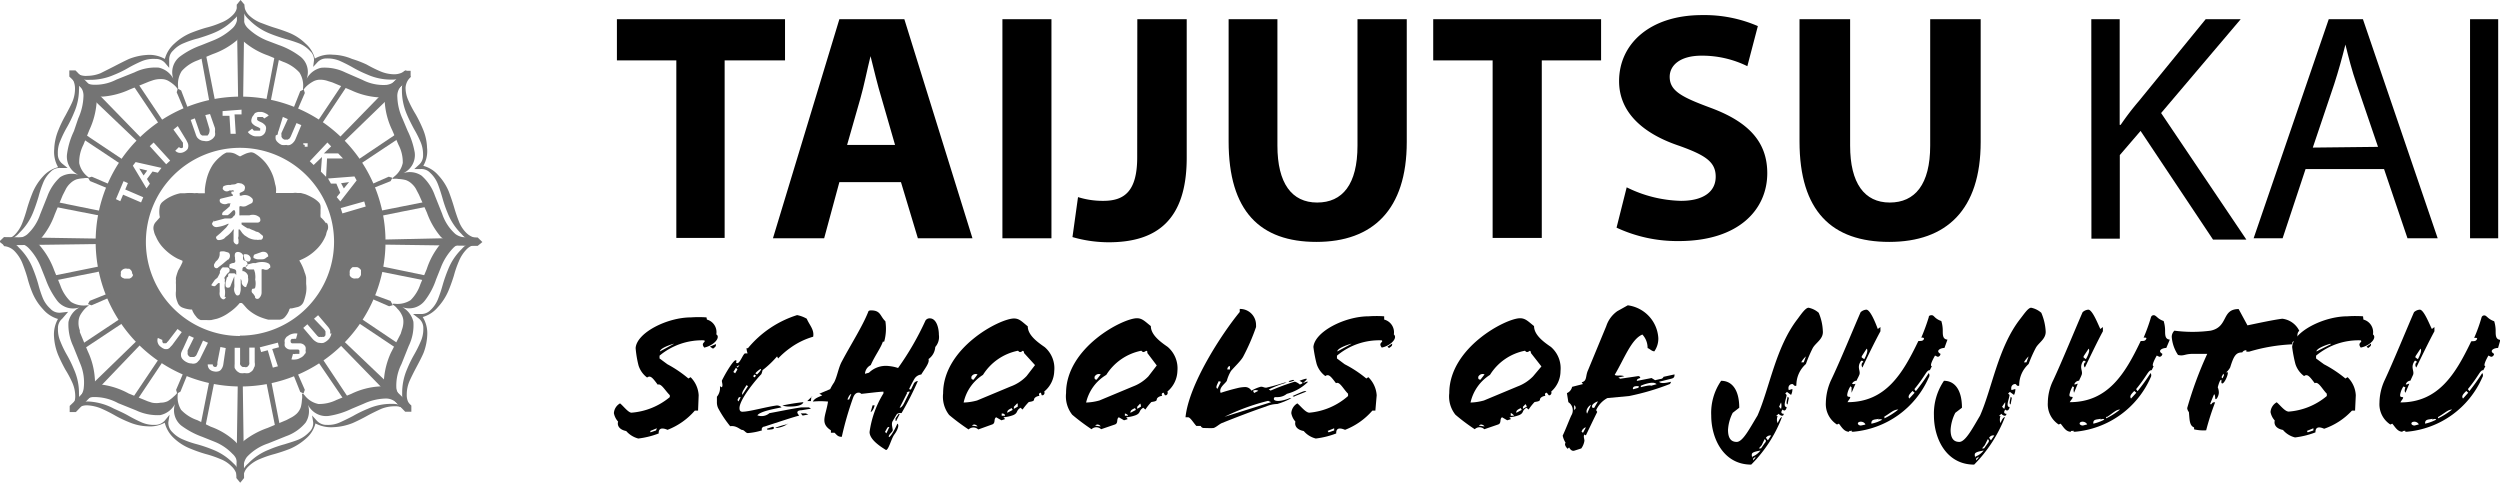 <svg id="Layer_1" data-name="Layer 1" xmlns="http://www.w3.org/2000/svg" viewBox="0 0 207 40"><defs><style>.cls-1{fill:#747474;}</style></defs><path class="cls-1" d="M36.83,19.94a1.62,1.62,0,0,0-.39.3,6.38,6.38,0,0,0-1.11,2.05l-.52,1.24A3.35,3.35,0,0,1,34,24.85a2,2,0,0,1-1.32.3h-.17v.07a1.1,1.1,0,0,1,.38.33,1.72,1.72,0,0,1,.36.49,1.2,1.2,0,0,1,.15.59,1.93,1.93,0,0,1-.12.67l-.1.33-.81,1.57a6.51,6.51,0,0,0-.58,2.24,1.75,1.75,0,0,0,0,.56,1.41,1.41,0,0,0-.41,0,6.14,6.14,0,0,0-2.29.61l-1.24.51a3.21,3.21,0,0,1-1.49.33,1.93,1.93,0,0,1-1.14-.72l-.12-.13H25a1.4,1.4,0,0,1,0,.5,2.89,2.89,0,0,1-.09.6,1.37,1.37,0,0,1-.32.53,2.08,2.08,0,0,1-.55.38l-.32.17-1.58.66a6.72,6.72,0,0,0-2.07,1.16c-.1.11-.2.23-.29.35a1.7,1.7,0,0,0-.33-.42,5.89,5.89,0,0,0-2-1.2l-1.11-.54A3.27,3.27,0,0,1,15,33.94a2,2,0,0,1-.28-1.3v-.18h0a1.46,1.46,0,0,1-.33.37,2.93,2.93,0,0,1-.49.38,1.31,1.31,0,0,1-.59.13,1.8,1.8,0,0,1-.73,0l-.34-.11-1.59-.65a6.38,6.38,0,0,0-2.27-.74,4.69,4.69,0,0,0-.53,0,2.26,2.26,0,0,0,0-.52,6.19,6.19,0,0,0-.58-2.23l-.66-1.59v-.15a1.69,1.69,0,0,1-.11-.67,1.3,1.3,0,0,1,.14-.58,2.87,2.87,0,0,1,.36-.5,2,2,0,0,1,.38-.32H7.19A2,2,0,0,1,5.88,25,3.39,3.39,0,0,1,5,23.64l-.51-1.25a6.59,6.59,0,0,0-1.19-2.05A1.6,1.6,0,0,0,3,20.06a3.57,3.57,0,0,0,.38-.3,6.44,6.44,0,0,0,1.15-2l.66-1.59.23-.45a1.72,1.72,0,0,1,.41-.55,1.42,1.42,0,0,1,.51-.32,2.8,2.8,0,0,1,.58-.09,1.35,1.35,0,0,1,.49,0h0l-.13-.12a1.91,1.91,0,0,1-.72-1.13A3.12,3.12,0,0,1,6.9,12l.5-1.24A6.5,6.5,0,0,0,8,8.48,4,4,0,0,0,8,8H8.5a6.52,6.52,0,0,0,2.24-.59l1.59-.65.32-.11a2,2,0,0,1,.68-.1,1.17,1.17,0,0,1,.58.13,3,3,0,0,1,.51.36,1.75,1.75,0,0,1,.33.39h0V7.2a2,2,0,0,1,.3-1.32A3.25,3.25,0,0,1,16.36,5l1.25-.52a6.31,6.31,0,0,0,2-1.14,2.48,2.48,0,0,0,.25-.3,2.79,2.79,0,0,0,.3.38,6.27,6.27,0,0,0,2.05,1.18l1.24.52A3.35,3.35,0,0,1,24.79,6a2,2,0,0,1,.3,1.31v.18h0a2,2,0,0,1,.32-.38,3,3,0,0,1,.51-.36,1.2,1.2,0,0,1,.59-.15,1.93,1.93,0,0,1,.67.12l.33.1,1.58.66a6.29,6.29,0,0,0,2.25.58,2.26,2.26,0,0,0,.52,0,3.23,3.23,0,0,0,0,.44,6.35,6.35,0,0,0,.62,2.29L33,12a3.09,3.09,0,0,1,.35,1.49,1.93,1.93,0,0,1-.72,1.14l-.13.12v.07a1.35,1.35,0,0,1,.49,0,3.1,3.1,0,0,1,.61.09,1.42,1.42,0,0,1,.51.32,1.66,1.66,0,0,1,.4.55l.17.32.67,1.51a6.44,6.44,0,0,0,1.15,2q.18.16.36.3m2.17.12-.16-.42a1.39,1.39,0,0,1-1.17-.24,3.89,3.89,0,0,1-1.09-1.67l-.6-1.5a3.9,3.9,0,0,0-1.11-1.66,1.75,1.75,0,0,0-1.49-.21,1.65,1.65,0,0,0,.93-1.7,6.67,6.67,0,0,0-.59-1.8l-.42-1a4.61,4.61,0,0,1-.43-1.79,1.21,1.21,0,0,1,.66-1.18l-.09-.24h0V6.55h-.11L33,6.37a1.36,1.36,0,0,1-1,.66,3.8,3.8,0,0,1-2-.42L28.6,6a3.9,3.9,0,0,0-2-.39,1.8,1.8,0,0,0-1.21.92,1.63,1.63,0,0,0-.54-1.86,6.48,6.48,0,0,0-1.76-.94l-.95-.36a4.93,4.93,0,0,1-1.58-1,1.26,1.26,0,0,1-.36-1.3L20,1V.88l-.4.17a1.27,1.27,0,0,1-.36,1.3,5.16,5.16,0,0,1-1.59,1l-1,.4a6.63,6.63,0,0,0-1.76.94,1.64,1.64,0,0,0-.54,1.83,1.8,1.8,0,0,0-1.21-.92,3.9,3.9,0,0,0-2,.39l-1.5.6a3.8,3.8,0,0,1-2,.42,1.38,1.38,0,0,1-1-.6H6.37v.11l-.06.34A1.22,1.22,0,0,1,6.91,8,4.75,4.75,0,0,1,6.48,9.8l-.36,1.06a6.32,6.32,0,0,0-.57,1.9,1.66,1.66,0,0,0,.93,1.71,1.8,1.8,0,0,0-1.5.2,4,4,0,0,0-1.06,1.59l-.6,1.5a3.89,3.89,0,0,1-1.09,1.67,1.39,1.39,0,0,1-1.17.24l-.13.17h0V20H1l.09.2a2.16,2.16,0,0,1,.36,0h.37a1.32,1.32,0,0,1,.57.36,4.93,4.93,0,0,1,1,1.58l.4,1a6.71,6.71,0,0,0,.94,1.75,1.66,1.66,0,0,0,1.86.56,1.77,1.77,0,0,0-.92,1.21,4.15,4.15,0,0,0,.39,2l.6,1.49a4,4,0,0,1,.27,2,1.36,1.36,0,0,1-.66,1l.09.21a.11.11,0,0,0,0,.08h.08v.09h.21a1.39,1.39,0,0,1,1-.65,4.06,4.06,0,0,1,2.13.5l1.49.6a4.15,4.15,0,0,0,2,.39,1.81,1.81,0,0,0,1.22-.92A1.64,1.64,0,0,0,15,35.23a6.71,6.71,0,0,0,1.75.94l1,.4a4.2,4.2,0,0,1,1.49,1,1.21,1.21,0,0,1,.36,1.3l.2.09v.2l.41-.18a1.35,1.35,0,0,1,.24-1.15,4.22,4.22,0,0,1,1.74-1.11l1.49-.6A3.7,3.7,0,0,0,25.3,35a1.74,1.74,0,0,0,.2-1.49,1.67,1.67,0,0,0,1.71.93,6.66,6.66,0,0,0,1.9-.59l1-.42A4.61,4.61,0,0,1,31.89,33a1.25,1.25,0,0,1,1.18.67l.41-.16a1.42,1.42,0,0,1-.08-.18l.08-.18a1.5,1.5,0,0,1-.66-1,3.9,3.9,0,0,1,.42-2l.6-1.5a3.94,3.94,0,0,0,.39-2,1.87,1.87,0,0,0-.92-1.22,1.64,1.64,0,0,0,1.86-.53,5.91,5.91,0,0,0,.94-1.77l.4-1a4.81,4.81,0,0,1,1-1.58,1.43,1.43,0,0,1,.62-.38h.26a1.48,1.48,0,0,1,.42,0l.07-.18H39"/><path class="cls-1" d="M6.54,7.43A1.81,1.81,0,0,0,6,5.94l-.11.43a1.53,1.53,0,0,1,.32.94A2.78,2.78,0,0,1,6,8.41c-.13.31-.33.68-.58,1.15a9.78,9.78,0,0,0-.58,1.2,4.53,4.53,0,0,0-.35,1.58,2.54,2.54,0,0,0,.32,1.5,2.55,2.55,0,0,0-1.25.77A4.56,4.56,0,0,0,2.68,16c-.14.35-.29.76-.44,1.27a12.24,12.24,0,0,1-.4,1.21,2.87,2.87,0,0,1-.61.95,1.53,1.53,0,0,1-.9.43l-.11.25h0l.11.27a1.38,1.38,0,0,1,.9.44,3.11,3.11,0,0,1,.61.94c.16.4.3.8.42,1.21a9.44,9.44,0,0,0,.42,1.27,4.54,4.54,0,0,0,.88,1.36,2.56,2.56,0,0,0,1.24.81,2.61,2.61,0,0,0-.33,1.42,4.71,4.71,0,0,0,.35,1.57c.15.35.34.74.59,1.2A8.78,8.78,0,0,1,6,31.71a2.83,2.83,0,0,1,.23,1.11,1.5,1.5,0,0,1-.32.93L6,34a1.69,1.69,0,0,0,.54-1.4,4.79,4.79,0,0,0-.41-2,10,10,0,0,0-.6-1.23A8.44,8.44,0,0,1,5,28.27a2.48,2.48,0,0,1-.2-1.07,1,1,0,0,1,.35-.81l.49-.57L5,25.89a1,1,0,0,1-.83-.33,2.45,2.45,0,0,1-.63-.89,9.4,9.4,0,0,1-.38-1.17q-.19-.66-.45-1.29a4.9,4.9,0,0,0-1.14-1.7A1.7,1.7,0,0,0,.25,19.9a1.71,1.71,0,0,0,1.35-.62,4.77,4.77,0,0,0,1.14-1.69c.15-.37.3-.8.45-1.3a9.11,9.11,0,0,1,.38-1.15,2.5,2.5,0,0,1,.62-.91A1,1,0,0,1,5,13.91h.6l-.46-.37a1,1,0,0,1-.35-.81A2.36,2.36,0,0,1,5,11.65a9.13,9.13,0,0,1,.53-1.09,10,10,0,0,0,.6-1.23,4.81,4.81,0,0,0,.41-2M33.6,5.82a1.54,1.54,0,0,1-1,.33,3,3,0,0,1-1.1-.24,11.18,11.18,0,0,1-1.15-.57,8.73,8.73,0,0,0-1.2-.46,4.33,4.33,0,0,0-1.59-.35,2.5,2.5,0,0,0-1.49.32,2.45,2.45,0,0,0-.77-1.24A4.22,4.22,0,0,0,24,2.74c-.34-.14-.76-.29-1.25-.44s-.87-.31-1.18-.42a3.09,3.09,0,0,1-.95-.61,1.46,1.46,0,0,1-.42-.9l-.27-.1h0l-.25.12a1.37,1.37,0,0,1-.45.9,2.72,2.72,0,0,1-.94.59,7.5,7.5,0,0,1-1.21.41c-.43.12-.85.27-1.26.43a4.6,4.6,0,0,0-1.38.89,2.59,2.59,0,0,0-.79,1.27,2.58,2.58,0,0,0-1.49-.33,4.81,4.81,0,0,0-1.5.34q-.49.23-1.2.6l-1.13.57a3,3,0,0,1-1.11.22A1.29,1.29,0,0,1,6.28,6L6,6.07a1.74,1.74,0,0,0,1.41.54,4.9,4.9,0,0,0,2-.4,8.75,8.75,0,0,0,1.23-.6,11,11,0,0,1,1.09-.54,2.54,2.54,0,0,1,1.15-.19,1,1,0,0,1,.81.36l.32.38V5a1,1,0,0,1,.33-.82,2.36,2.36,0,0,1,.89-.61,8,8,0,0,1,1.17-.39c.49-.15.93-.3,1.29-.45a5,5,0,0,0,1.7-1.14A1.74,1.74,0,0,0,20,.27a1.78,1.78,0,0,0,.62,1.36,5,5,0,0,0,1.7,1.14c.36.15.8.3,1.29.45a11.83,11.83,0,0,1,1.15.37,2.52,2.52,0,0,1,.91.63A1,1,0,0,1,26,5l-.07.54.37-.4a1,1,0,0,1,.74-.3,2.63,2.63,0,0,1,1.07.19c.27.12.65.3,1.09.55a10,10,0,0,0,1.23.6,4.79,4.79,0,0,0,2,.41,1.89,1.89,0,0,0,1.34-.48,1.8,1.8,0,0,0-.49,1.34,5,5,0,0,0,.4,2c.15.36.36.78.6,1.23a9.27,9.27,0,0,1,.55,1.09,2.66,2.66,0,0,1,.2,1.08,1,1,0,0,1-.36.81l-.37.34h.5a1,1,0,0,1,.83.32,2.5,2.5,0,0,1,.62.91c.11.28.24.66.38,1.15a10.82,10.82,0,0,0,.45,1.3,5,5,0,0,0,1.13,1.69A1.71,1.71,0,0,0,39.6,20a1.75,1.75,0,0,0-1.37.62,4.87,4.87,0,0,0-1.13,1.7q-.26.63-.45,1.29a11.46,11.46,0,0,1-.39,1.17,2.48,2.48,0,0,1-.61.89,1.07,1.07,0,0,1-.84.33H34.2l.49.38a1,1,0,0,1,.36.81,2.47,2.47,0,0,1-.21,1.07,10,10,0,0,1-.54,1.09,10,10,0,0,0-.6,1.23,4.94,4.94,0,0,0-.4,2,1.92,1.92,0,0,0,.37,1.22,2.05,2.05,0,0,0-1.22-.36,4.79,4.79,0,0,0-2,.41,10,10,0,0,0-1.23.6c-.44.23-.82.41-1.09.53a2.34,2.34,0,0,1-1.07.2,1.07,1.07,0,0,1-.83-.35l-.39-.43.09.55a1,1,0,0,1-.33.83,2.64,2.64,0,0,1-.89.62c-.29.12-.68.24-1.17.39a9.85,9.85,0,0,0-1.29.45,4.76,4.76,0,0,0-1.7,1.14,1.74,1.74,0,0,0-.62,1.35,1.76,1.76,0,0,0-.61-1.37,4.87,4.87,0,0,0-1.7-1.13,11.52,11.52,0,0,0-1.29-.44,7.78,7.78,0,0,1-1.15-.39,2.5,2.5,0,0,1-.91-.62,1.05,1.05,0,0,1-.33-.83l.1-.61-.4.49a1.08,1.08,0,0,1-.81.35,2.55,2.55,0,0,1-1.09-.2c-.27-.12-.65-.3-1.09-.55s-.86-.43-1.23-.6a5,5,0,0,0-2-.58,1.72,1.72,0,0,0-1.4.54l.27.1a1.42,1.42,0,0,1,.92-.33,3.5,3.5,0,0,1,1.11.24,11.18,11.18,0,0,1,1.15.57,9.45,9.45,0,0,0,1.2.58,4.27,4.27,0,0,0,1.57.35A2.51,2.51,0,0,0,13.64,35a2.62,2.62,0,0,0,.75,1.27,4.27,4.27,0,0,0,1.38.88,11.6,11.6,0,0,0,1.25.44,8.92,8.92,0,0,1,1.23.42,2.59,2.59,0,0,1,.93.61,1.42,1.42,0,0,1,.45.88l.25.12h0l.27-.12a1.29,1.29,0,0,1,.42-.88,2.93,2.93,0,0,1,.94-.61,8.92,8.92,0,0,1,1.23-.42c.42-.12.84-.26,1.25-.42a4.85,4.85,0,0,0,1.36-.87,2.42,2.42,0,0,0,.77-1.24,2.77,2.77,0,0,0,1.49.31,4.81,4.81,0,0,0,1.59-.34q.61-.27,1.2-.6c.46-.25.85-.43,1.15-.57a3,3,0,0,1,1.1-.22,1.47,1.47,0,0,1,1,.31l.25-.1h0l.11-.24a1.33,1.33,0,0,1-.33-.93,2.82,2.82,0,0,1,.22-1.11c.14-.31.33-.7.57-1.15s.45-.85.6-1.2a4.67,4.67,0,0,0,.31-1.57A2.53,2.53,0,0,0,35,26.25a2.53,2.53,0,0,0,1.24-.8,4.75,4.75,0,0,0,.89-1.37c.17-.41.32-.83.45-1.25A8.66,8.66,0,0,1,38,21.62a3.09,3.09,0,0,1,.61-.95,1.33,1.33,0,0,1,.9-.43l.1-.27h0l-.1-.25a1.54,1.54,0,0,1-.9-.44,2.63,2.63,0,0,1-.61-.94c-.16-.4-.29-.8-.41-1.21s-.3-.93-.43-1.27a4.47,4.47,0,0,0-.87-1.35,2.51,2.51,0,0,0-1.24-.78,2.42,2.42,0,0,0,.31-1.49A4.32,4.32,0,0,0,35,10.65a11.11,11.11,0,0,0-.59-1.2,9.19,9.19,0,0,1-.59-1.12,2.55,2.55,0,0,1-.24-1.09A1.36,1.36,0,0,1,34,6.37L33.84,6"/><path class="cls-1" d="M27,18.5a2.52,2.52,0,0,0-.46-.52v-.09a.43.43,0,0,1,0-.16v-.35a1.61,1.61,0,0,0,0-.31.5.5,0,0,0-.12-.29,2.19,2.19,0,0,0-.57-.43,5,5,0,0,0-.57-.27l-.37-.1h-.29a1,1,0,0,0-.34,0H22.86a.33.33,0,0,1,0-.14,1.61,1.61,0,0,0-.08-.6,4.85,4.85,0,0,0-.16-.63A4,4,0,0,0,22,13.49a3.61,3.61,0,0,0-.88-.77.68.68,0,0,0-.34-.11,2.34,2.34,0,0,0-.38.09,4.44,4.44,0,0,0-.49.24h-.07l-.36-.2a1.22,1.22,0,0,0-.56-.11h-.16a1.72,1.72,0,0,0-.48.31,3.37,3.37,0,0,0-.66.7A4,4,0,0,0,17.07,15a5.5,5.5,0,0,0-.11.69V16h-.52a.81.81,0,0,0-.31,0,3.66,3.66,0,0,0-.81,0h-.38a3.28,3.28,0,0,0-.73.24,3.05,3.05,0,0,0-.78.5.68.68,0,0,0-.21.44,2.24,2.24,0,0,0,0,.73.11.11,0,0,1,0,.11l-.33.37a.75.75,0,0,0-.15.73,1.48,1.48,0,0,0,.17.47,3.13,3.13,0,0,0,.49.8,4.33,4.33,0,0,0,.62.59,4.25,4.25,0,0,0,.67.43l.42.18v.11a5.62,5.62,0,0,1-.35.68,4.54,4.54,0,0,0-.19.6,1.22,1.22,0,0,0,0,.27,1.5,1.5,0,0,0,0,.3v.55a1.85,1.85,0,0,0,0,.47,1.91,1.91,0,0,0,.13.45.7.7,0,0,0,.41.45,2.38,2.38,0,0,0,.7.16h.09a1.64,1.64,0,0,0,.33.57.73.73,0,0,0,.39.3h.46a2.81,2.81,0,0,0,.41,0l.48-.11a3.47,3.47,0,0,0,1-.51,4.15,4.15,0,0,0,.88-.79H20c.09,0,.35.38.54.54a3.51,3.51,0,0,0,1.1.66,5.58,5.58,0,0,0,.58.18h.91a.64.64,0,0,0,.48-.24,1.84,1.84,0,0,0,.34-.57c0-.09.09-.15.2-.12h0l.42-.1a.74.74,0,0,0,.58-.48,4.15,4.15,0,0,0,.2-.77,2.58,2.58,0,0,0,0-.68V23a1.62,1.62,0,0,0-.12-.43,4,4,0,0,0-.45-1h0l.27-.12a4,4,0,0,0,1.16-.81A3.32,3.32,0,0,0,27,19.43a1.44,1.44,0,0,1,.14-.43.67.67,0,0,0-.09-.57m-5,2.9h0a.47.47,0,0,1-.33.14h-.4a.94.94,0,0,1-.32-.11.22.22,0,0,1,0-.16.17.17,0,0,1,.14-.15l.43-.15a.53.53,0,0,1,.46,0,.39.39,0,0,1,.18.33m-4.48-3a.22.22,0,0,1-.05.11l.6-.16.34-.09h.47a.31.31,0,0,0,.19-.11.54.54,0,0,1,.15-.15h0a.45.45,0,0,0,0-.42h-.12l-.21.21a1.22,1.22,0,0,1-.25.2h-.32c-.1,0-.16,0-.13-.14a.29.29,0,0,1,.09-.15,6,6,0,0,0,.54-.46.41.41,0,0,1,.07-.23h-.22a.55.55,0,0,1-.53,0,.25.25,0,0,1-.16-.22c0-.08,0-.15.13-.18l.87-.21c.12,0,.14-.09,0-.18h0a.14.14,0,0,1,0-.19l0,0h.14s.09,0,0-.09a.08.08,0,0,0-.11,0H19a.37.37,0,0,1-.45,0h0a.69.69,0,0,1-.11-.12s0-.2.09-.24a1,1,0,0,1,.54-.09h0c.18-.08.38,0,.54-.14a.42.42,0,0,1,.27,0,.36.36,0,0,1,.24.09.3.3,0,0,1,.13.41.21.21,0,0,1,0,.06.44.44,0,0,1-.15.12l-.25.12a.14.14,0,0,0,0,.09v.13s.08,0,.14,0a.79.79,0,0,1,.83.17.28.28,0,0,1,.1.34.18.18,0,0,1-.12.13l-.45.23a.68.68,0,0,1-.4,0c-.09,0-.12,0-.13.09h0v.57c0,.12,0,.12.13.1h.7a.92.92,0,0,1,.57,0,1.35,1.35,0,0,1,.26.15.38.38,0,0,1,.07.31.24.24,0,0,1-.22.14H20v.15a4.45,4.45,0,0,0,.51.33h.12c.18.12.39.15.57.27h0a.54.54,0,0,1,.36.18l.19.15a.2.2,0,0,1,0,.21.18.18,0,0,1-.21.13h-.09a.31.31,0,0,1-.19,0h-.14a1.52,1.52,0,0,1-.55-.16l-.33-.21-.17-.17L19.85,19h-.1v.57h0a.32.32,0,0,0,0,.27v.26a.16.16,0,0,1-.17.14.2.2,0,0,1-.09-.05.31.31,0,0,1-.15-.32v-.66a.49.49,0,0,0,0-.24l-.16.21a2.46,2.46,0,0,1-.48.43l-.14.14a.89.89,0,0,1-.48.13.2.2,0,0,1-.16-.12.15.15,0,0,1,0-.18l.33-.28.46-.44c.09-.1.15-.21.24-.33h-.07l-.26.11a2.94,2.94,0,0,1-.65.16.37.37,0,0,1-.38-.18.15.15,0,0,1,0-.18m3,3.21a.17.17,0,0,1-.1,0,1,1,0,0,1-.23-.11h0l-.09-.36c0-.1,0-.15.18-.13a.42.42,0,0,1,.41.33.29.29,0,0,1-.14.28m-1.73-.18-.26.21a5.66,5.66,0,0,1-.54.43.2.2,0,0,1-.17.09.21.21,0,0,1-.2-.22.14.14,0,0,1,0-.06.26.26,0,0,1,.09-.16c0-.09.13-.17.19-.24a.79.79,0,0,0,.19-.45V21c0-.15,0-.18.21-.19h.15l.36.1L19,21a.42.42,0,0,1-.13.52m-.17,3.07a.26.26,0,0,1-.13.18.17.17,0,0,1-.14,0,.57.57,0,0,1-.15-.12.68.68,0,0,1-.09-.48v-.73h-.12l-.23.22c-.09.09-.21,0-.3,0a.09.09,0,0,1,0-.13h0l.25-.36L18,23c.07-.12.14-.25.2-.38a.24.24,0,0,0,0-.12.77.77,0,0,1,.23-.36.29.29,0,0,1,.13,0h.24a.22.22,0,0,1,.21.24s0,0,0,.06a.33.33,0,0,1-.11.15c-.13.09-.19.24-.3.36a.17.17,0,0,0,0,.14.19.19,0,0,1,0,.18h0a.51.51,0,0,1,0,.3v.28a1.8,1.8,0,0,1,0,.73m1.8-.88c0,.09-.12.1-.21,0a.42.42,0,0,1-.18-.3.45.45,0,0,0-.08-.31V24a1.94,1.94,0,0,1-.07.33.18.18,0,0,1-.15.13.16.16,0,0,1-.18-.07.72.72,0,0,1-.13-.6,1.61,1.61,0,0,0,0-.31v-.6h0l-.23.58-.09.24a.18.18,0,0,1-.19.12.18.18,0,0,1-.21-.15v0a1.5,1.5,0,0,1,0-.3,2.62,2.62,0,0,0,.09-.38l.12-.1c0-.17,0-.27.21-.26h.22c.11,0,.14,0,.24.14v-.3a.21.21,0,0,0-.16-.18l-.26-.08A.14.14,0,0,1,19,22V21.9a.7.7,0,0,1,.28-.12c.18,0,.24-.1.18-.31v-.14a.62.62,0,0,1,0-.33.24.24,0,0,1,.15-.13.47.47,0,0,1,.51.25.67.67,0,0,1,0,.2c0,.16,0,.21.15.27a.28.28,0,0,1,.22.31V22a.32.32,0,0,1-.22.1.17.17,0,0,0-.19.13.11.11,0,0,0,0,.05.49.49,0,0,0,0,.17h.08a.6.6,0,0,1,.37.36.38.38,0,0,1,0,.15h0a.84.84,0,0,1-.07.58m1.84-1.35a.28.28,0,0,1-.12.12.44.44,0,0,1-.32,0,.23.23,0,0,0-.2,0v1.93a.63.63,0,0,1-.17.41h0a.22.22,0,0,1-.31.06l-.06-.06v-.09a1.2,1.2,0,0,0-.18-.26.24.24,0,0,1-.09-.28.12.12,0,0,1,.1-.12h.11l.07-.09a1.52,1.52,0,0,0,0-.67,1.48,1.48,0,0,0,0-.42c0-.14-.06-.27-.1-.41h-.41a.33.33,0,0,1-.28-.16h0a.29.29,0,0,1,.19-.26l.38-.1a1,1,0,0,1,.24,0h0a1.58,1.58,0,0,1,.68-.09,1.06,1.06,0,0,1,.36.09.31.31,0,0,1,.17.4"/><path class="cls-1" d="M19.92,8a12,12,0,1,0,12,12,12,12,0,0,0-12-12m7.19,3.8.31.32-.6.58H28l.4.42H27.08L27,14.64l-.43-.43L26.66,13l-.69.66-.32-.31Zm-2,.17v-.11h.36a.14.14,0,0,1,0,.09v.2h-.24V12M23,11.13a.78.78,0,0,1,.07-.31l.35-1.14.41.18L23.31,11a.28.28,0,0,0,0,.18.38.38,0,0,0,0,.15.4.4,0,0,0,.22.22.22.22,0,0,0,.16,0,.19.19,0,0,0,.15,0l.14-.09.09-.15.48-1.12.4.17-.48,1.15a.84.84,0,0,1-.18.28A.72.72,0,0,1,24,12a.51.51,0,0,1-.3,0,1.15,1.15,0,0,1-.37,0,1,1,0,0,1-.32-.21.58.58,0,0,1-.18-.25.86.86,0,0,1,0-.32m-1.27-.55a.44.44,0,0,0-.15-.12l-.22-.1a.77.77,0,0,1-.21-.14.52.52,0,0,1-.15-.18.45.45,0,0,1,0-.28A.66.66,0,0,1,21,9.53a.66.66,0,0,1,.12-.17,1.06,1.06,0,0,1,.25-.09h.3a1,1,0,0,1,.31.11.77.77,0,0,1,.27.19l-.37.24-.12-.12h-.46v.09a.19.19,0,0,0,0,.15.42.42,0,0,0,.15.11l.21.1a.66.66,0,0,1,.2.14.45.45,0,0,1,.15.19.48.48,0,0,1,0,.29.56.56,0,0,1-.1.28.58.58,0,0,1-.2.18.48.48,0,0,1-.26.07h-.3a.77.77,0,0,1-.35-.12.72.72,0,0,1-.28-.24l.36-.28a.8.8,0,0,0,.15.17h.51v-.09a.19.19,0,0,0,0-.15M20,9.08v.39h-.58l.1,1.61h-.43L19,9.59h-.57V9.2Zm-3.87.72.4,1.15a.46.46,0,0,0,.07.16.49.49,0,0,0,.14.11h.45l.1-.14a.73.73,0,0,0,.06-.38L17,9.53l.39-.09.41,1.17a1.71,1.71,0,0,1,0,.32.76.76,0,0,1,0,.3.86.86,0,0,1-.2.26,1.06,1.06,0,0,1-.33.18.77.77,0,0,1-.37,0,.72.72,0,0,1-.32-.08.88.88,0,0,1-.24-.19,1,1,0,0,1-.14-.3l-.41-1.17Zm-1.41.64.7,1.15.12.24a.62.62,0,0,1,0,.5.75.75,0,0,1-.25.22.72.72,0,0,1-.41.11.57.57,0,0,1-.37-.18l.3-.3.12.07a.19.19,0,0,0,.15,0s.07,0,.07-.1a.21.21,0,0,0,0-.11v-.22l-.79-1.09Zm-2,1.36,1.37,1.5-.33.3-1.36-1.5Zm-1.49,1.62,2.14.48-.3.4-.44-.1-.46.62.24.39-.28.39L11,13.72ZM11,22.65a.54.54,0,0,1,0,.18.79.79,0,0,1-.12.15.51.51,0,0,1-.18.09h-.39L10.14,23a.5.5,0,0,1-.13-.12.38.38,0,0,1,0-.21.54.54,0,0,1,0-.18.44.44,0,0,1,.12-.15.51.51,0,0,1,.18-.09.37.37,0,0,1,.21,0h.18a.53.53,0,0,1,.14.12.31.31,0,0,1,.09.18.38.38,0,0,1,0,.21m.75-6-1.49-.64-.23.54-.36-.17L10.23,15l.36.16-.22.53,1.49.64Zm2.41,12a.6.6,0,0,1-.21.14,1,1,0,0,1-.25,0,.9.9,0,0,1-.3-.17.62.62,0,0,1-.26-.33.61.61,0,0,1,0-.42l.38.17a.19.19,0,0,0,0,.15.21.21,0,0,0,.07.12h.23a.2.2,0,0,0,.09-.09l.09-.09.77-1,.35.26-.79,1.07-.2.21m2.54.86a.66.66,0,0,1-.19.27.45.45,0,0,1-.25.18.58.58,0,0,1-.32,0,.77.77,0,0,1-.36-.09,1.06,1.06,0,0,1-.31-.21.55.55,0,0,1-.17-.27.76.76,0,0,1,0-.3,2.12,2.12,0,0,1,.14-.31l.51-1.12.4.18L15.54,29a.49.49,0,0,0,0,.17.48.48,0,0,0,0,.17.57.57,0,0,0,.08.13.38.38,0,0,0,.13.09h.33l.14-.1a.64.64,0,0,0,.08-.14l.51-1.12.41.18Zm1.89.53a.88.88,0,0,1-.21.46.4.4,0,0,1-.22.12.69.69,0,0,1-.35,0,.65.65,0,0,1-.37-.18.59.59,0,0,1-.14-.4h.42a.19.19,0,0,0,.15.21h.14L18,30.2v-.12A.24.24,0,0,0,18,30l.25-1.27.44.09Zm2.54.27a.72.72,0,0,1-.15.27,1.27,1.27,0,0,1-.27.18,1.09,1.09,0,0,1-.36,0,1.15,1.15,0,0,1-.37,0,1,1,0,0,1-.27-.17,1.14,1.14,0,0,1-.18-.25,1.82,1.82,0,0,1,0-.33V28.8h.45V30a.49.49,0,0,0,0,.17.44.44,0,0,0,.22.22h.17a.22.22,0,0,0,.16,0,.22.22,0,0,0,.12-.09.38.38,0,0,0,.09-.15.43.43,0,0,0,0-.16V28.78h.45V30a.91.91,0,0,1,0,.33m1.92,0-.42.11L22.17,29l-.55.15-.11-.39,1.5-.39.09.38-.56.15Zm2.26-1.08a.8.8,0,0,1-.42.39.77.77,0,0,1-.35.12,1.15,1.15,0,0,1-.37,0l.13-.46a.37.37,0,0,0,.21,0h.32v-.17a.17.17,0,0,0,0-.1.14.14,0,0,0-.12-.09H24a.53.53,0,0,1-.42-.28.62.62,0,0,1,0-.27.62.62,0,0,1,0-.27,1.14,1.14,0,0,1,.15-.23l.24-.16a1.17,1.17,0,0,1,.33-.11.91.91,0,0,1,.33,0l-.12.44a.28.28,0,0,0-.18,0h-.18l-.08.09a.14.14,0,0,0,0,.09.14.14,0,0,0,0,.09.17.17,0,0,0,.12.1h.69a.63.63,0,0,1,.23.08.51.51,0,0,1,.19.22.71.71,0,0,1,0,.29.57.57,0,0,1,0,.26m2.14-1.69a.75.75,0,0,1-.09.3.89.89,0,0,1-.24.3,1.12,1.12,0,0,1-.33.2.81.81,0,0,1-.31,0,.52.52,0,0,1-.29-.09,1.09,1.09,0,0,1-.27-.21l-.8-.94.34-.3.79.92a.53.53,0,0,0,.14.12.22.22,0,0,0,.16,0,.2.2,0,0,0,.15,0,.38.38,0,0,0,.15,0l.11-.13v-.32l-.09-.15L26,26.39l.34-.29.81.95a1.34,1.34,0,0,1,.18.28.76.76,0,0,1,0,.3m-7.48.19A7.79,7.79,0,1,1,27.66,20v0a7.78,7.78,0,0,1-7.78,7.79m8-11.47.29-.36-.32-.76H27.4l-.24-.42,2.19-.17.18.33-1.35,1.74Zm.33.91,1.95-.55.12.42-1.93.57Zm1.68,5.51a.44.44,0,0,1-.09.18.47.47,0,0,1-.15.13h-.18a.37.37,0,0,1-.21,0,.51.51,0,0,1-.18-.09.44.44,0,0,1-.12-.15.54.54,0,0,1,0-.18.61.61,0,0,1,0-.19.31.31,0,0,1,.09-.18.5.5,0,0,1,.15-.14h.37a.51.51,0,0,1,.18.09,1,1,0,0,1,.14.15v.38"/><polygon class="cls-1" points="11.53 13.96 11.89 14.53 12.19 14.12 11.53 13.96"/><polygon class="cls-1" points="28.47 15.6 28.9 15.08 28.24 15.17 28.47 15.6"/><path class="cls-1" d="M17.85,8.57l-.78-3.95-.41.09.72,3.94h.41"/><path class="cls-1" d="M19.92,8.38h.21l.11-8L19.92,0,19.6.39l.12,8.08h.2"/><path class="cls-1" d="M24.52,9.36l.72-1.66-.09-.3-.29.15-.67,1.69.33.12"/><path class="cls-1" d="M22.36,8.65l.78-3.94-.39-.09L22,8.56l.39.09"/><path class="cls-1" d="M15.65,9.2,15,7.49l-.28-.15-.09.3.73,1.72.32-.13"/><path class="cls-1" d="M7.05,28.81l3.33-2.21-.22-.35L6.82,28.47Z"/><path class="cls-1" d="M13.64,10.23,11.4,6.88l-.35.23,2.25,3.35.33-.23"/><path class="cls-1" d="M7.43,24.91l-.15.27.3.1,1.68-.73-.14-.32Z"/><path class="cls-1" d="M6.82,11.47l3.35,2.23.23-.33L7.05,11.13Z"/><path class="cls-1" d="M32.34,15l.15-.28-.3-.09-1.64.72.13.31Z"/><path class="cls-1" d="M32.76,11.13l-3.32,2.23.22.33L33,11.47Z"/><path class="cls-1" d="M31.34,17.91l3.9-.78-.07-.41-3.91.78v.41"/><path class="cls-1" d="M33,28.47l-3.3-2.22-.23.35,3.31,2.21Z"/><path class="cls-1" d="M28.27,11.92,34,6.37V5.86h-.51l-5.61,5.76.3.3"/><path class="cls-1" d="M26.52,10.44l2.22-3.33-.33-.23-2.23,3.34.34.22"/><path class="cls-1" d="M30.71,24.32l-.13.33,1.64.71.3-.09-.18-.35Z"/><path class="cls-1" d="M31.26,22.44l3.91.78.07-.41L31.34,22a2.81,2.81,0,0,1,0,.41"/><path class="cls-1" d="M24.19,30.77l.67,1.68.27.13.11-.3-.72-1.64-.32.13"/><path class="cls-1" d="M22,31.4l.78,3.9.39-.07-.76-3.91L22,31.4"/><path class="cls-1" d="M17.38,31.31l-.78,3.92.41.07.78-3.9-.41-.09"/><path class="cls-1" d="M19.92,31.58h-.23l-.12,8,.32.39.32-.39-.11-8h-.18"/><path class="cls-1" d="M39.55,19.66l-8,.18v.41l8,.11.39-.32Z"/><path class="cls-1" d="M28.26,28.05c-.09.1-.2.19-.3.3l5.59,5.74h.51v-.51Z"/><path class="cls-1" d="M26.19,29.74,28.41,33l.33-.22-2.2-3.31-.35.23"/><path class="cls-1" d="M9.15,15.69a2,2,0,0,1,.12-.34L7.6,14.63l-.3.09.15.27Z"/><path class="cls-1" d="M8.41,20v-.24L.33,19.63-.06,20l.39.31,8.08-.11V20"/><path class="cls-1" d="M8.59,17.52l-3.94-.8-.09.41,4,.78v-.39"/><path class="cls-1" d="M11.59,11.92l.29-.3L6.25,5.83H5.74v.51Z"/><path class="cls-1" d="M15.29,30.62l-.71,1.66.09.3.27-.15.68-1.67-.33-.14"/><path class="cls-1" d="M13.3,29.5l-2.23,3.32.34.22,2.22-3.32-.33-.22"/><path class="cls-1" d="M8.51,22l-3.95.8.09.4,3.94-.79a2.54,2.54,0,0,1,0-.39"/><path class="cls-1" d="M11.55,28,5.77,33.61v.51h.51l5.57-5.82a2.83,2.83,0,0,1-.3-.3"/><path d="M56,5H51.08V1.59H65V5h-5v14.7H56Z"/><path d="M69.5,15.08l-1.26,4.65H64L69.5,1.59h5.38l5.64,18.14H76l-1.4-4.65ZM74.11,12,73,8.15c-.33-1.07-.65-2.42-.92-3.5h0c-.27,1.08-.54,2.46-.84,3.5L70.14,12Z"/><path d="M87.06,1.59V19.73H83V1.59Z"/><path d="M94.17,1.59h4.09V13.06c0,5.16-2.48,7-6.46,7a10.81,10.81,0,0,1-3-.43l.46-3.31a6.81,6.81,0,0,0,2.1.31c1.72,0,2.8-.77,2.8-3.6Z"/><path d="M105.77,1.59V12.06c0,3.12,1.19,4.71,3.29,4.71s3.34-1.5,3.34-4.71V1.59h4.08V11.76c0,5.61-2.82,8.27-7.48,8.27s-7.27-2.53-7.27-8.32V1.59Z"/><path d="M123.59,5h-4.92V1.59h13.9V5h-4.91v14.7h-4.07Z"/><path d="M134.69,15.51a10.6,10.6,0,0,0,4.49,1.12c1.88,0,2.88-.77,2.88-2s-.86-1.78-3-2.55c-3-1-5-2.76-5-5.36,0-3.1,2.57-5.47,6.87-5.47a11.11,11.11,0,0,1,4.62.91l-.87,3.32a8.47,8.47,0,0,0-3.8-.87c-1.78,0-2.63.81-2.63,1.75,0,1.17,1,1.68,3.37,2.56,3.2,1.18,4.71,2.86,4.71,5.42,0,3-2.35,5.62-7.33,5.62a11.88,11.88,0,0,1-5.15-1.11Z"/><path d="M153.19,1.59V12.06c0,3.12,1.19,4.71,3.28,4.71s3.35-1.5,3.35-4.71V1.59H164V11.76c0,5.61-2.83,8.27-7.57,8.27S149,17.5,149,11.71V1.59Z"/><path d="M173.16,1.59h2.35v8.75h.08a22.16,22.16,0,0,1,1.49-1.95l5.55-6.8h2.9l-6.59,7.77L186,19.84h-2.76l-6-9-1.72,2v6.92h-2.35Z"/><path d="M190.9,14,189,19.73H186.6l6.22-18.14h2.83l6.19,18.14h-2.5L197.4,14Zm6-1.84L195.14,7c-.41-1.18-.68-2.26-.94-3.31h0c-.27,1.08-.57,2.17-.93,3.28l-1.77,5.25Z"/><path d="M206.85,1.59V19.73h-2.33V1.59Z"/><path d="M58.53,26.46a1.08,1.08,0,0,1,.78,1.23.22.22,0,0,1,.12.21c0,.33-.54.76-1.12.88-.33-.42.18-.43,0-.6a5.47,5.47,0,0,0-3.7,1.27v.23l.65.48A10,10,0,0,1,57,31.34l.18-.11a2.29,2.29,0,0,1,.67,1.5L57.8,34h-.27a5.71,5.71,0,0,1-2.26,1.59c-.48-.21-.75-.12-.73.3a7,7,0,0,1-1.69.42,2,2,0,0,1-1-.62c-.61-.12-.76-.49-.67-.78a1.45,1.45,0,0,1-.35-.7,1,1,0,0,1,.51-.81c.27.21.68.77.95.77a5.64,5.64,0,0,0,3.17-1.29v-.16c-.39-.38-.71-1-1-.87-.42-.56-.6-.8-.88-.59a2,2,0,0,1-.71-1,8.66,8.66,0,0,1-.24-1.44c.09-1.27,2.61-2.54,4.58-2.54a9.26,9.26,0,0,1,1.29,0Zm-4.14,9-.54.22v.12l.47-.16Zm1.39-7c-.55.17-1.12.41-1.14.64l1.14-.62Zm3,.24.5-.21c0,.18,0,.2-.24.38Z"/><path d="M65.43,28.81a6.7,6.7,0,0,0-1,.87l-.09-.17a8.1,8.1,0,0,1-1.2,1.14,2.07,2.07,0,0,1-.1.33c-.29.28-1.81,2.05-1.81,2.81,0,.2.07.3.24.3.56,0,1.84-.37,2.78-.51a.52.52,0,0,1,.46.15c-.75.15-1.79.35-2,.66a1,1,0,0,0,1-.18c.83-.15,1.86-.37,2.65-.48h.62l.17.11-.8.13c-.21,0-.42.09-.29.29l.11.16c-.14,0-1.86.57-2.87.9-.18,0-.29.21-.2.31a5.24,5.24,0,0,1-1.18.23c-.17,0-.3-.26-.46-.26s-.47-.39-1-.31a9.26,9.26,0,0,1-1-1.5,1.15,1.15,0,0,1-.1-.52v-.42a1.14,1.14,0,0,0,.25-.87l.16.09c.11-.16,0-.39,0-.55.32-.66.95-1.69,1.14-1.69s-.09.24.14.24.49-.81.65-.81h.2a1.65,1.65,0,0,1-.09-.43h.12A8.67,8.67,0,0,1,66,26.09a2.58,2.58,0,0,1,.8.3c.21.51.64.91.53,1.49A6.12,6.12,0,0,0,65.43,28.81Zm-4.49,1.63-.22.36.15.11.19-.32Zm0-.1.15.09.14-.21c-.12.09-.2.09-.27.18Zm.24,2.55-.12.23.09.12.18-.35Zm.63-1-.18.29c-.07.12-.24.36-.16.51l.47-.72Zm.64-.88-.09.15.12.09.12-.15Zm.23,0c.33-.33.33-.39.33-.45s-.3.15-.47.35Zm.82,4.49.51-.17c.18.14,0,.23-.21.23a.7.7,0,0,1-.29,0Zm1.75-.42a1.91,1.91,0,0,1-.85.34.37.37,0,0,1-.21,0,7.59,7.59,0,0,1,1.06-.31Zm-.48-1.5a14.82,14.82,0,0,1,1.75-.28c-.07.27-.61.36-1.08.36a1.79,1.79,0,0,1-.65-.08Zm1.69.83-.16-.18h.42l.21.09Z"/><path d="M67.14,33.21h-.3l.34-.33c.13-.12.07,0,0,0Zm7.16,1.87c.19.1,0,.57-.25.9s-.47,1.28-.69,1.28C72.94,37,72,36.41,72,35.77a8.26,8.26,0,0,1,1.15-3.2v-.14c-.37,0-1.7.18-1.84.18a.28.28,0,0,0-.21-.1c-.24,0-.37.18-.46.41a26.74,26.74,0,0,0-.94,3.25c-.33,0-.41-.16-.6-.34H68.8v-.2c-.93-.6-.42-1.18-.24-2.38a6.63,6.63,0,0,0-1.26,0c.18-.31.51-.37.78-.52l-.24-.13.9-.38a3.76,3.76,0,0,1,.32-.55c.27-.51.36-1.23.65-1.75.73-1.38,1.7-2.89,2.18-4.1,0,0,0-.12.23-.12.82,0,.74.48,1.19.9a4,4,0,0,1-.1,1.69H73.1c-.15.49-.71,1.25-1,1.94a.86.86,0,0,0-.48.72l.33-.09a2,2,0,0,1,1.66-.55,3.35,3.35,0,0,1,.75.16,23.61,23.61,0,0,0,2.27-3.93.4.4,0,0,1,.36-.18c.54,0,.75.78.75,1.37a1.24,1.24,0,0,1-.3,1,1.33,1.33,0,0,1-.56,1c.12.3-.36.87-.6,1.28a.76.76,0,0,0-.56.35c-.11.18-.3.54-.44.84,0,0,.09.13.17,0l.19-.39a.41.41,0,0,1,.36-.26,26.39,26.39,0,0,1-1.35,2.65h-.16a.32.32,0,0,0-.27.15l-.3.51c-.15.22,0,.6,0,.75s-.33.34-.33.54S74,35.8,74.3,35.08Zm-4.13-2h.14l.18-.46C70.34,32.66,70.25,32.88,70.17,33.07Zm2.08.48h.17c-.09.42-.3.56-.33.56Zm1.2,1.89-.17.31.11.12.25-.52A.19.19,0,0,0,73.45,35.44Zm.78-.65c0,.08-.08.08-.08,0v-.16l.24-.34s0-.08.1,0h0Zm.89-2.28-.63,1.24c.18,0,.33-.29.42-.48l.42-.85a.24.24,0,0,0-.27.12Z"/><path d="M86.46,32.42a.22.22,0,0,1-.09.3.17.17,0,0,1-.12,0l-.06-.2c-.12,0-.22.09-.12.26-.18,0-.45.14-.45.3s-.27.17-.44.21a4.94,4.94,0,0,0-.51.62l-.17-.15c-.4.25-.18.42-.6.61a2.87,2.87,0,0,1-.82.18s.14.1.12.16l-.28.09-.44-.25c-.24.15,0,.51-.37.61L81,35.56a.57.57,0,0,0-.8,0,17.25,17.25,0,0,1-1.61-1.2,2.45,2.45,0,0,1-.5-1.79c0-3.77,4.7-6.2,5.87-6.2.45,0,.66.27,1.14.65,0,.71.76,1.28,1.4,1.72a2.31,2.31,0,0,1,.79,2A2.26,2.26,0,0,1,86.46,32.42Zm-1.67-3.19c0-.14-.08-.22-.15-.16a.25.25,0,0,1-.17.08c-.1,0-.16-.11-.18-.11a4.45,4.45,0,0,0-2.9,2,3.59,3.59,0,0,0-1.6,2.29,4.66,4.66,0,0,0,1.11-.17L83.68,32A3.46,3.46,0,0,0,85,31.14l.7-.91ZM80.94,31a.39.39,0,0,0-.51.2l0,.06c0,.09,0,.16.18.18Zm0,4.31a.36.36,0,0,0-.28-.16.31.31,0,0,0-.18.09Zm2-1.07v.18s.18,0,.25,0,0-.18-.19-.18Zm.83-.45c-.28.13-.38.21-.37.39l.45-.24Zm.44-.38-.26.27v.17l.32-.18s0-.23,0-.26Z"/><path d="M96.66,32.42a.22.22,0,0,1-.09.3.17.17,0,0,1-.12,0l-.1-.2c-.12,0-.21.09-.12.26-.18,0-.45.14-.45.3s-.27.17-.45.21a4.17,4.17,0,0,0-.49.62l-.18-.15c-.4.25-.18.42-.6.61a2.87,2.87,0,0,1-.82.18s.13.1.12.16l-.29.09-.43-.25c-.24.15,0,.51-.36.61l-1.11.38a.56.56,0,0,0-.79,0,17.11,17.11,0,0,1-1.6-1.2,2.46,2.46,0,0,1-.51-1.79c0-3.77,4.7-6.2,5.87-6.2.44,0,.67.27,1.15.65,0,.71.75,1.28,1.39,1.72a2.34,2.34,0,0,1,.81,2A2.31,2.31,0,0,1,96.66,32.42ZM95,29.23c0-.14,0-.22-.14-.16a.37.37,0,0,1-.18.08c-.1,0-.16-.11-.18-.11a4.45,4.45,0,0,0-2.9,2,3.61,3.61,0,0,0-1.67,2.29,4.58,4.58,0,0,0,1.1-.17L93.81,32a3.46,3.46,0,0,0,1.27-.83l.7-.91ZM91.14,31a.39.39,0,0,0-.51.2.14.14,0,0,0,0,.06c0,.09,0,.16.17.18Zm0,4.31a.34.34,0,0,0-.28-.16.31.31,0,0,0-.18.09Zm2-1.07v.18s.18,0,.25,0-.12-.18-.27-.18Zm.84-.45c-.29.13-.39.21-.38.39l.45-.24Zm.43-.38-.25.27v.17l.31-.18s0-.23-.08-.26Z"/><path d="M106.55,32.61a1.21,1.21,0,0,1-.73.27h-.27c-.27.27.18.51,1.23.09h.15a6.26,6.26,0,0,1-1.17.48,2.48,2.48,0,0,0-.94.21c-1,.33-2.53.92-3.65,1.37-.2.08-.53.39-.71.41s-.52,0-.77,0a.28.28,0,0,1-.27-.17h-.36c-.23-.24-.5-.72-.69-.72h-.21c.27-2.72,3-6.91,4.49-8.72v-.25A1.32,1.32,0,0,1,104,26.92a.92.92,0,0,1,0,.16,17.26,17.26,0,0,1-1.07,2.46c-.18.33-.68.8-1,1.17a3.27,3.27,0,0,0-.35.82c-.12.23-.69.57-.51,1,.45-.15.91-.28,1.37-.39a2.9,2.9,0,0,1,.59-.09.61.61,0,0,1,.59.3,3,3,0,0,1,.78-.33c.21,0,.23.08.45.08q.77-.18,1.5-.42h.19a7.9,7.9,0,0,0-1.49.57l.16.09a19.77,19.77,0,0,1,2-.74,1.18,1.18,0,0,1,.42.24c.24-.1.64-.31.66-.21A3.91,3.91,0,0,1,106.55,32.61Zm-5.64-1.05c-.12.27-.3.54-.1.63l.28-.58ZM105,33.19a17.73,17.73,0,0,0-3.61,1.32h0l3.86-1.21Zm-3.16-2.88c-.16,0-.22.19-.22.28h.22Zm2,2.23.35-.18a.43.43,0,0,0-.44,0Zm3-.92s-.17,0-.12-.07l.31-.09c.17,0,.15,0,.08.07Zm.4,1.17a.15.15,0,0,1-.21,0h0c.91-.4,1-.46,1.14-.37Zm.6-1.12-.24-.14s.6-.24.6-.15-.27.27-.38.42Z"/><path d="M114.61,26.46a1.09,1.09,0,0,1,.8,1.23.28.28,0,0,1,.1.21c0,.33-.52.76-1.1.88-.33-.42.17-.43,0-.6a5.43,5.43,0,0,0-3.71,1.27v.23l.64.48a9.72,9.72,0,0,1,1.79,1.18l.17-.11a2.31,2.31,0,0,1,.69,1.5L113.88,34h-.25a5.71,5.71,0,0,1-2.26,1.59c-.5-.21-.75-.12-.73.3a7.21,7.21,0,0,1-1.69.42,1.93,1.93,0,0,1-1-.62c-.63-.12-.77-.49-.69-.78a1.44,1.44,0,0,1-.34-.7,1,1,0,0,1,.5-.81c.27.21.68.77,1,.77a5.59,5.59,0,0,0,3.2-1.38V32.6c-.39-.38-.7-1.05-1-.87-.42-.56-.61-.8-.88-.59a2,2,0,0,1-.72-1,11,11,0,0,1-.27-1.41c.11-1.27,2.6-2.54,4.58-2.54a9.11,9.11,0,0,1,1.28,0Zm-4.14,9-.54.22.08.12.46-.16Zm1.41-7c-.57.17-1.14.41-1.15.64l1.15-.62Zm3,.24.39-.25c0,.18,0,.19-.26.37Z"/><path d="M128.44,32.42a.23.23,0,0,1-.1.3.14.14,0,0,1-.11,0l-.15-.2c-.12,0-.21.09-.12.26-.18,0-.45.14-.45.3s-.27.17-.45.21a4.17,4.17,0,0,0-.49.62l-.18-.15c-.41.25-.18.42-.6.61a2.94,2.94,0,0,1-.82.18s.13.1.12.16l-.29.09-.43-.25c-.24.15,0,.51-.36.61l-1.11.38a.56.56,0,0,0-.79,0,15.89,15.89,0,0,1-1.6-1.2,2.42,2.42,0,0,1-.51-1.79c0-3.77,4.7-6.2,5.86-6.2.45,0,.68.27,1.16.65,0,.71.74,1.28,1.39,1.72a2.33,2.33,0,0,1,.8,2A2.26,2.26,0,0,1,128.44,32.42Zm-1.68-3.19c0-.14-.07-.22-.13-.16a.42.42,0,0,1-.18.08c-.11,0-.17-.11-.18-.11a4.4,4.4,0,0,0-2.9,2,3.64,3.64,0,0,0-1.61,2.29,4.59,4.59,0,0,0,1.11-.17L125.65,32a3.49,3.49,0,0,0,1.28-.83l.7-.83ZM122.92,31a.4.4,0,0,0-.52.2.14.14,0,0,0,0,.06c0,.09,0,.16.18.18Zm0,4.31a.37.37,0,0,0-.29-.16.31.31,0,0,0-.18.09Zm2.17-1.07v.18s.18,0,.25,0S125.16,34.2,125.09,34.2Zm.83-.45c-.28.13-.39.21-.37.39l.45-.24Zm.44-.38-.26.27v.17l.32-.18a1,1,0,0,0-.14-.26Z"/><path d="M138.65,31c0,.16,0,.3-.28.36l-1,.25c.15.17.53.11,1,0l-.09.18a20.15,20.15,0,0,1-3.38,1l-1.81.17a2.11,2.11,0,0,0-.93,1l.09.15c-.25.5-.69,1.42-.94,1.94l-.12-.07c-.11.15,0,.34,0,.52a1.46,1.46,0,0,1-.26.63l-.56.18c-.21.07-.35-.09-.45-.26l-.12.11c-.2-.2-.27-.38-.17-.5a1.79,1.79,0,0,1-.24-.59c.24-.5.51-1.22.71-1.66a.81.81,0,0,0-.24-1.11l-.12-.75a.73.73,0,0,0,.43-.52l.9-.23-.11-.15c.47-.1.3-.51.53-1L133,27a2.43,2.43,0,0,1,.92-1.24l.86-.48A2.91,2.91,0,0,1,137.31,28a1.84,1.84,0,0,1-.33,1.09c-.21,0-.39-.22-.56-.27a1.62,1.62,0,0,0-.43-1.12c-.91.37-1.5,2-2.29,3.33.14.14.48,0,.79.12l-.49.11.15.1,1.5-.22c.09,0,.25.13.1.18s-.22.09-.22.22l1.22-.24.29.18.43-.1a.28.28,0,0,0,.27-.18Zm-8.31,2.51V34c0-.08.12-.14.12-.2S130.47,33.64,130.34,33.55Zm.73,2-.12.22.12.11.24-.45A.29.29,0,0,0,131.07,35.56Zm.67-2a.77.77,0,0,0-.33.36.42.42,0,0,0,0,.38Zm.57-.27c-.1,0-.49.21-.49.39s.1.14.18.14Zm3.35-1.27c-.18,0-.37,0-.43.11s0,.16,0,.15l.43-.12s.06-.15,0-.14Zm1.09-.28a3,3,0,0,0-.89.25v.12c.47-.12.77-.18.85-.12l.46-.13a.47.47,0,0,0-.39-.11Z"/><path d="M150.1,28.81a11.09,11.09,0,0,0-.57,1.33,2.33,2.33,0,0,0-.79,1.78c-.09.08-.2,0-.26-.09s-.51,0-.37.47l.3-.09a1,1,0,0,1-.11.49l-.34-.25-.14.13.11.12c0,.25-.35,1,0,1,0,.18-.15.41-.33.21-.17.21-.12.36.09.35,0,.25-.27.18-.42,0l-.21.19h.13a.73.73,0,0,0,0,.58c.11-.22.2-.46.36-.5A11.15,11.15,0,0,1,145,38.47c-2.29,0-3.31-2.16-3.31-4.06a4.68,4.68,0,0,1,.82-2.88c.92,0,1.5.78,1.5,2.23l-.54.42a3.5,3.5,0,0,0-.39,1.41c0,.64.21,1,.72,1s1.09-1.15,1.72-2.18c1-2.27,1.5-5.65,3.32-8,.31-.42.66-.93.91-.93a1.81,1.81,0,0,1,.84.42,4.26,4.26,0,0,1,.34,1.49C151,28.06,150.37,28.35,150.1,28.81Zm-5,9a1.6,1.6,0,0,0,.67-.51c-.3.07-.72.12-.72.33a.52.52,0,0,0,.05.27Zm.26,0-.2.16v.15l.16-.19Zm.51-.95h0l-.24.27h.18l.3-.43c.11-.12.17-.23,0-.34Zm.51-.4.27-.4a.43.43,0,0,0-.43.19Zm.93-2.78.16.18a1.1,1.1,0,0,0,0-.54Zm.7-.2c-.18,0,0-.49,0-.63l.11.09ZM149.11,30h.24l.18-.49a1.74,1.74,0,0,0-.42.55Z"/><path d="M161,28.81c-.3,0-.74.21-.38.46.12,0,0,.29-.19.27l-.21-.1c-.21.37-.46.87-.26.88l-.17.33c-.29,0-.32.4-1.28,1.57l.12.17a15.71,15.71,0,0,0,1.07-1.5.32.32,0,0,1,0,.37,7.55,7.55,0,0,1-6.26,4.49c-.12,0-.12,0-.12-.07s0,0-.12,0h-.09v.07c-.43,0-.64-.42-.85-.67l-.16.07a2,2,0,0,1-.92-1.81,4.71,4.71,0,0,1,.42-1.84c.72-1.49,1.89-4.35,2.46-5.65a.78.78,0,0,1,.47-.21c.35,0,.83,1.27.95,1.6l.22-.16v.35c-.45.83-1.11,2.17-1.49,3a.36.36,0,0,1,0-.42c.16,0,0-.21-.12-.12-.38.54,0,.82-.14,1.15s-.15.28-.22.48a.46.46,0,0,0-.38.25.3.3,0,0,0,.29,0h0l-.33.75v-.45l-.09-.09a1.78,1.78,0,0,0-.27.69c0,.12,0,.18.19.19s-.12.3-.16.44c3.16,0,4.56-2.37,5.83-5,0-.13.3,0,.44-.15s0-.22-.17-.19a17.1,17.1,0,0,0,.62-1.69c0-.14.12-.17.25-.17s.19.12.34.24a1.4,1.4,0,0,0,.45.24,2.71,2.71,0,0,1,.12.79c0,.38,0,.72.39.75Zm-6.54,6.33c-.19-.36-.76-.23-.6,0a.27.27,0,0,0,.24.09l.29-.06Zm-.31-5.64v.1l.21.14c.1-.17.37-.72.2-.87Zm1.42,5.17c-.27.09-.65,0-.62.41a2.87,2.87,0,0,0,.9-.33.43.43,0,0,0-.36,0Zm.46-.17v.14a5.74,5.74,0,0,0,1.15-.73c-.42,0-.67.32-1.22.62Zm2.33-2.13c-.22.23-.43.43-.27.63l.44-.48Z"/><path d="M168.56,28.81a11.22,11.22,0,0,0-.59,1.33,2.36,2.36,0,0,0-.78,1.78c-.1.08-.2,0-.26-.09s-.5,0-.38.47l.32-.09a1,1,0,0,1-.11.49l-.34-.25-.15.13.12.12c0,.25-.36,1,0,1,0,.18-.17.41-.35.21-.16.21-.1.36.09.35,0,.25-.27.18-.42,0l-.19.19h.12a.83.83,0,0,0,0,.58c.1-.22.19-.46.37-.5a11.53,11.53,0,0,1-2.55,3.94c-2.31,0-3.33-2.16-3.33-4.06a4.83,4.83,0,0,1,.83-2.88c.91,0,1.49.78,1.49,2.23l-.55.42a3.5,3.5,0,0,0-.39,1.41c0,.64.21,1,.72,1s1.11-1.15,1.72-2.18c1-2.27,1.49-5.65,3.32-8,.33-.42.66-.93.91-.93a1.81,1.81,0,0,1,.84.42,4.52,4.52,0,0,1,.36,1.49C169.44,28.06,168.81,28.35,168.56,28.81Zm-5,9a1.58,1.58,0,0,0,.69-.51c-.32.07-.74.12-.74.33a.65.65,0,0,0,.05.27Zm.28,0-.22.16v.15l.18-.19Zm.5-.95h0l-.23.27h.17l.31-.43c.09-.12.15-.23,0-.34Zm.51-.4.28-.4a.39.39,0,0,0-.43.19Zm.92-2.78.18.18a1.52,1.52,0,0,0,.08-.56Zm.71-.2c-.18,0,0-.49,0-.63l.1.09ZM167.55,30h.24l.18-.49a2.1,2.1,0,0,0-.42.55Z"/><path d="M179.37,28.81c-.31,0-.75.21-.37.46.1,0,0,.29-.21.27l-.21-.1c-.21.37-.45.87-.26.88l-.16.33c-.3,0-.33.4-1.29,1.57l.12.17a15.82,15.82,0,0,0,1.08-1.5.35.35,0,0,1,0,.37,7.57,7.57,0,0,1-6.27,4.49c-.1,0-.1,0-.12-.07s0,0-.1,0h-.11v.07c-.43,0-.63-.42-.85-.67l-.16.07a2,2,0,0,1-.9-1.81A4.23,4.23,0,0,1,170,31.5c.7-1.49,1.87-4.35,2.44-5.65a.78.78,0,0,1,.47-.21c.35,0,.83,1.27,1,1.6l.21-.16v.35c-.45.83-1.09,2.17-1.49,3a.31.31,0,0,1,0-.42c.14,0,0-.21-.14-.12-.37.54,0,.82-.13,1.15s-.14.28-.21.48a.45.45,0,0,0-.38.25c-.07.15.18,0,.27,0h0l-.31.75a.73.73,0,0,1,0-.45l-.11-.09a2.16,2.16,0,0,0-.27.69c0,.12,0,.18.2.19s-.12.3-.17.44c3.16,0,4.58-2.37,5.84-5,0-.13.3,0,.43-.15s.09-.22-.16-.19a14.83,14.83,0,0,0,.61-1.69.23.23,0,0,1,.25-.17c.09,0,.21.12.35.24a1.5,1.5,0,0,0,.45.24,2.71,2.71,0,0,1,.12.79c0,.38,0,.72.39.75Zm-6.55,6.33c-.2-.36-.75-.23-.6,0a.31.31,0,0,0,.26.09Zm-.3-5.64v.1l.19.14c.11-.17.38-.72.23-.87Zm1.41,5.17c-.27.09-.65,0-.6.41a3.75,3.75,0,0,0,.9-.33c0-.08-.2-.08-.3,0Zm.46-.17v.14a6,6,0,0,0,1.15-.73c-.34,0-.61.32-1.09.62Zm2.33-2.13c-.22.23-.43.43-.27.63l.44-.48Z"/><path d="M186.09,26.94c1-.21,2.17-.46,2.88-.55a1.8,1.8,0,0,1,1.41,1c-.27.24-.12.64,0,.87l-.25.1v-.09h-.21a.11.11,0,0,0-.11.11h0a.29.29,0,0,0,0,.13,14.59,14.59,0,0,0-3.59.61H186V29a.36.36,0,0,0-.34.18c-.52,0-.7.27-1,1.24a1.42,1.42,0,0,1-.33.41h.14c0,.32-.32.94-.47.92s0-.33-.1-.3-.2.36-.27.62a1.13,1.13,0,0,1,.09.45c0,.19-.15.53-.25.53s0-.28-.14-.41c-.13.29-.24.58-.34.83h.12a.24.24,0,0,1,.3-.15,21.38,21.38,0,0,0-.74,2.31,3.38,3.38,0,0,1-1-.08v-.16c-.4-.15-.37-.68-.43-1.27a.61.61,0,0,1-.14-.33,31,31,0,0,1,1.66-4.49h-1.19c-.69,0-.74.21-1.23.09a3.11,3.11,0,0,1-.52-1.5.72.72,0,0,1,.22-.51,11.51,11.51,0,0,0,3,0c1.5-.32.88-1.79,2.32-1.79Zm-2,4-.15.29.09.1.12-.27Z"/><path d="M195.69,26.46a1.08,1.08,0,0,1,.79,1.23.26.26,0,0,1,.11.21c0,.33-.52.76-1.12.88-.32-.42.19-.43,0-.6a5.47,5.47,0,0,0-3.7,1.27v.23l.65.48a10,10,0,0,1,1.78,1.18l.18-.11a2.25,2.25,0,0,1,.68,1.5L195,34h-.26a5.61,5.61,0,0,1-2.3,1.5c-.48-.21-.73-.12-.72.3a7,7,0,0,1-1.69.42,1.91,1.91,0,0,1-1-.62c-.62-.12-.76-.49-.68-.78a1.45,1.45,0,0,1-.35-.7,1,1,0,0,1,.51-.81c.27.21.67.77,1,.77a5.55,5.55,0,0,0,3.15-1.29V32.6c-.38-.38-.7-1.05-1-.87-.42-.56-.61-.8-.88-.59a2,2,0,0,1-.72-1,11,11,0,0,1-.27-1.41c.09-1.27,2.61-2.54,4.58-2.54a9.26,9.26,0,0,1,1.29,0Zm-4.14,9-.54.22.07.12.47-.16Zm1.4-7c-.56.17-1.13.41-1.15.64L193,28.5Zm3,.24.37-.25c0,.18,0,.19-.24.37Z"/><path d="M206.84,28.81c-.32,0-.75.21-.38.46.11,0,0,.29-.21.27l-.21-.1c-.21.37-.45.87-.25.88l-.17.33c-.29,0-.32.4-1.28,1.57l.12.17a17.71,17.71,0,0,0,1.07-1.5.32.32,0,0,1,0,.37,7.55,7.55,0,0,1-6.26,4.49c-.11,0-.11,0-.12-.07s0,0-.11,0h-.1v.07c-.44,0-.63-.42-.86-.67l-.16.07a2,2,0,0,1-.9-1.81,4.54,4.54,0,0,1,.42-1.84c.7-1.49,1.87-4.35,2.44-5.65a.78.78,0,0,1,.48-.21c.34,0,.82,1.27,1,1.6l.21-.16v.35c-.45.83-1.1,2.17-1.5,3a.33.33,0,0,1,0-.42c.15,0-.08-.21-.14-.12-.37.54,0,.82-.13,1.15l-.22.48a.42.42,0,0,0-.36.25c-.08.15.18,0,.27,0h0l-.32.75c-.07-.09-.09-.22,0-.45L199,32a1.78,1.78,0,0,0-.27.69c0,.12,0,.18.19.19s-.12.3-.16.44c3.15,0,4.56-2.37,5.83-5,0-.13.3,0,.44-.15s.09-.22-.17-.19a13.13,13.13,0,0,0,.61-1.69.23.23,0,0,1,.26-.17c.09,0,.19.12.34.24a1.63,1.63,0,0,0,.45.24,2.71,2.71,0,0,1,.12.79c0,.38,0,.72.39.75Zm-6.56,6.33c-.19-.36-.74-.23-.59,0a.29.29,0,0,0,.25.09ZM200,29.5v.1l.2.14c.1-.17.37-.72.22-.87Zm1.41,5.17c-.27.09-.64,0-.61.41a3.67,3.67,0,0,0,.91-.33c0-.08-.19-.08-.31,0Zm.46-.17v.14a6.11,6.11,0,0,0,1.16-.73c-.35,0-.62.32-1.16.62Zm2.34-2.13c-.23.23-.44.43-.27.63l.43-.48Z"/></svg>